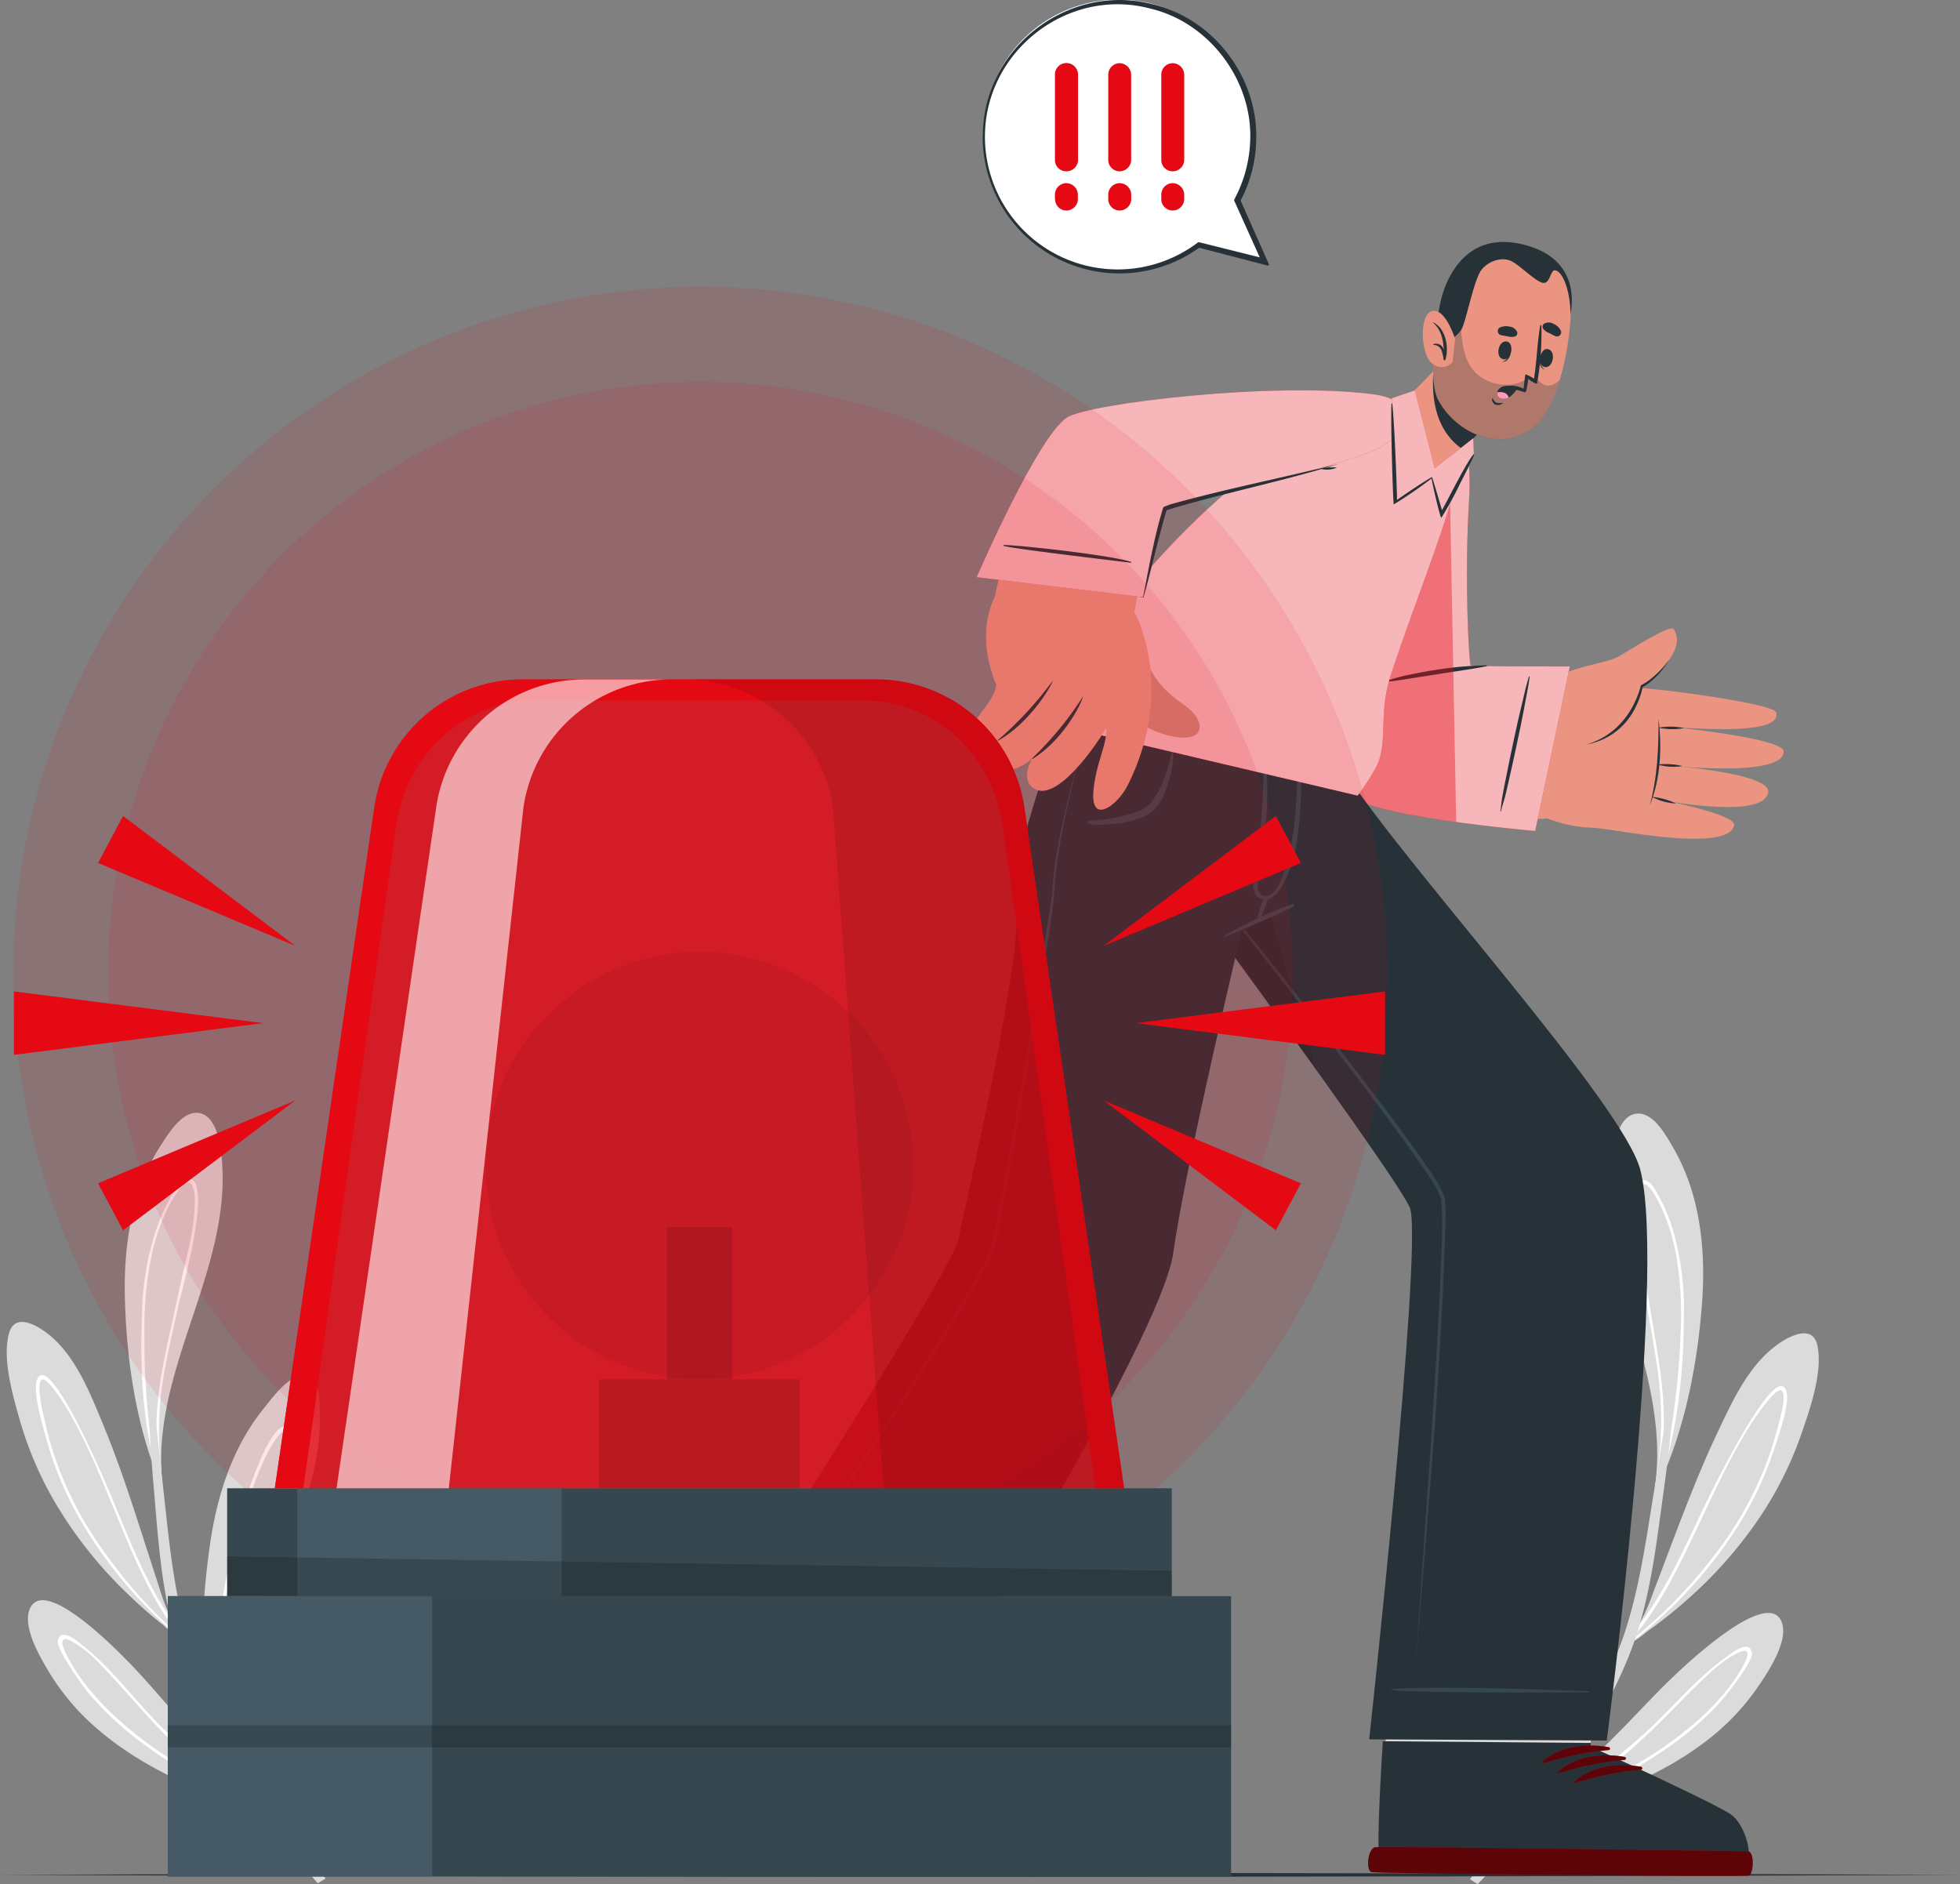 <svg xmlns="http://www.w3.org/2000/svg" viewBox="0 0 467.13 449.06"><rect x="0" y="0" width="467.13" height="449.06" fill="#808080" stroke="none"/><defs><style>.cls-1{fill:#dbdbdb}.cls-2,.cls-7{fill:#fff}.cls-3{fill:#263238}.cls-16,.cls-5{fill:#e50914}.cls-6{fill:#eb9481}.cls-7{opacity:.7}.cls-9{opacity:.6}.cls-10{fill:#37474f}.cls-11,.cls-16{opacity:.1}.cls-17{fill:#455a64}.cls-18{opacity:.2}</style></defs><g id="Background_Complete" data-name="Background Complete"><path d="M24.47 339.24c3.15 7.57 5.79 15.35 8.32 23.14 1.45 4.42 2.84 8.85 4.3 13.28 1.6 4.87 2.84 10.06 6.52 13.79a3 3 0 0 1 .4.58.3.3 0 0 1 0 .1.61.61 0 0 1-1 .36l-.24-.25-.12-.05a19.8 19.8 0 0 1-3.62-2.8 107 107 0 0 1-9.33-8.23 101.3 101.3 0 0 1-15.85-19.87 85.5 85.5 0 0 1-9.13-20.83c-1.66-5.85-4.22-14.54-2.59-20.63 1.46-5.53 7.58-1.48 10.23.83 5.93 5.25 9.13 13.41 12.11 20.58" class="cls-1"></path><path d="M9.6 327.83c-2.58 1.47.28 10.87 1.41 15a82.5 82.5 0 0 0 7.67 18.62 107.1 107.1 0 0 0 22.89 27.8c.35.32.72.65 1.09 1l.12.06.24.24a.62.62 0 0 0 1-.36c-.66-.78-1.28-1.56-1.88-2.38s-1.06-1.46-1.55-2.2c-5.53-8.06-9.24-17.42-13-26.43-4.29-10.63-14.56-33.29-17.99-31.35m31.47 59.66c.79 1.08 1.62 2.11 2.47 3.11l-2.18-2a118.6 118.6 0 0 1-20.34-24.44 84.6 84.6 0 0 1-7.71-16.19 78 78 0 0 1-2.62-9.28c-.28-1.33-2.37-9.36-.58-9.92 1.26-.39 5.1 5.74 5.19 5.86.77 1.21 1.49 2.48 2.2 3.75 1.44 2.62 2.74 5.32 4 8 2.7 5.89 5.07 11.93 7.58 17.91 3.32 7.94 6.86 16.19 11.99 23.19Z" class="cls-2"></path><path d="M76.22 335.66c.52 11.94-3.43 23.55-8.22 34.31-2.57 5.76-5.41 11.4-8.11 17.09-2.27 4.76-5.23 10.14-6.54 15.57a6 6 0 0 0-.17.73 21.6 21.6 0 0 0-.52 4.7.33.33 0 0 1-.14.27 4 4 0 0 1 .07.5.11.11 0 0 1-.2.06c-.07-.15-.14-.33-.21-.49a.32.32 0 0 1-.22-.34 1 1 0 0 1 0-.19l-.19-.49c-4.8-11.57-3.45-26.78-1.8-38.73s5.36-23.79 13.06-33.2c1.95-2.37 6.08-8.2 9.75-7.62 3.35.49 3.35 5.3 3.44 7.83" class="cls-1"></path><path d="M68.93 339.83c-3.53-1-7 8.36-7.92 10.6-2.81 6.8-4.53 14-6.13 21.13-2.58 11.76-4.22 23.4-3.09 35.29 0 .15 0 .29-.07.43s.13.34.2.5a1 1 0 0 0 0 .19.36.36 0 0 0 .24.35c0-.2.06-.39.11-.57.25-1.49.56-3 .89-4.44.06-.25.11-.5.18-.73 2.39-10.17 6.5-19.93 10.2-29.76a117 117 0 0 0 6.1-21c.33-1.81 2.26-11.13-.71-11.99m.74 6.13c-.31 12.45-6.14 24.73-10.52 36.16-3 7.72-5.74 15.58-7.17 23.68-.64-10.71 1-21.61 3.23-32a162 162 0 0 1 4.61-17.79 67.5 67.5 0 0 1 3.68-9.18 25.8 25.8 0 0 1 3.17-5.06c2.61-2.73 3.05 2.06 3 4.23Z" class="cls-2"></path><path d="M63.67 430.92a.63.63 0 0 1-.33.54l.22.1a.19.19 0 0 1 .1.25.17.17 0 0 1-.23.13c-13.82-3.93-28.42-9.95-39.5-19.28a56.2 56.2 0 0 1-12-13.76c-2.17-3.58-6.52-10.79-4.92-15.21 3.23-8.88 21.78 10.47 24.57 13.39 5.08 5.32 9.7 11.07 14.68 16.49 5.45 5.93 11.32 11.46 17.18 17a.52.52 0 0 1 .23.35" class="cls-1"></path><path d="M63.67 430.91c-.67-.37-1.33-.76-2-1.18a121.2 121.2 0 0 1-28.54-23.9c-4.13-4.63-8.26-9.55-13.14-13.43-1.22-1-5.52-4.89-6.21-1.28-.35 1.88 5.73 10.5 7.49 12.6a76.5 76.5 0 0 0 13.91 12.63 126.4 126.4 0 0 0 27.61 15.15c.29.12.57.24.85.34a.19.19 0 0 0-.1-.25l-.21-.09a.68.68 0 0 0 .34-.59m-23.75-12.18a88.8 88.8 0 0 1-14.58-11.64 62 62 0 0 1-4.92-5.58 39 39 0 0 1-3.29-4.8c-2.32-4.15-2.6-5.4-2-5.94.38-.33 1.22-.22 3.84 1.55a31 31 0 0 1 4.61 4c2 2.07 4 4.2 5.91 6.36 3.86 4.31 7.68 8.69 11.85 12.69a93.5 93.5 0 0 0 19.93 14.8 145 145 0 0 1-21.35-11.44" class="cls-2"></path><path d="M79.44 393.29c1.65 4.84 1.59 10.17 1 15.21-1.12 10.13-4.37 19.87-6.19 29.89-.27 1.49-.51 3-.71 4.51 0 .17.19 2 .12 1.91s-.24-.66-.6-1.73c-1.79-5.27-7-21.32-7.42-30.79a72.8 72.8 0 0 1 .91-17.69c.58-2.74 2.12-8.82 5.45-9.58 3.64-.83 6.58 5.74 7.44 8.27" class="cls-1"></path><path d="M73.13 393.01c-4.12-.16-4 18.31-4 20.71a102.4 102.4 0 0 0 3.21 26.44c.23 1 .49 1.94.76 2.92s.58 1.7.6 1.73-.12-1.74-.12-1.92.08-.52.11-.77c.17-1.26.38-2.51.6-3.72.51-7 1.14-14.07 1.5-21.13a94.6 94.6 0 0 0-.3-15.24c-.11-1.14-.53-8.95-2.36-9.02m1.37 4.44c2.61 14.64-.76 29.26-1.35 43.91v.72c-.08-.37-.18-.75-.26-1.11a117 117 0 0 1-3-21.86 112 112 0 0 1 .32-13.45 55 55 0 0 1 .78-7.34c.23-1.05 1-3.89 1.77-3.92 1.15-.07 1.59 2.09 1.77 3.05Z" class="cls-2"></path><path d="M52.78 275.38c2.77 25.9-15.44 49.06-14.33 74.91a.6.6 0 0 0 0 .14c0 .78.08 1.57.16 2.37a.48.48 0 0 1-.63.49.35.35 0 0 1-.23-.32 5 5 0 0 1 0-.57c-5.49-13.39-7.68-29.16-8-43.56-.25-12.52 1.77-25.51 8.75-36.16 1.72-2.62 5-8 8.85-7.43 4.1.58 5.09 6.94 5.43 10.13" class="cls-1"></path><path d="M45.13 280.9c-1.64-.2-2.79 1.83-3.49 2.9a40 40 0 0 0-4.19 8.58 65.8 65.8 0 0 0-3.54 19.22c-.54 11-.25 22.51 2 33.45.5 2.48 1.09 4.93 1.81 7.35.09.3.19.59.27.89a.49.49 0 0 0 .63-.49c-.09-.77-.12-1.52-.17-2.29a1.3 1.3 0 0 1 0-.21 79.4 79.4 0 0 1-.32-15.47c.68-8 2.71-15.9 4.4-23.74.7-3.12 8.26-29.54 2.6-30.19m1.28 5.62c0 6.45-2 12.85-3.32 19.1s-2.81 12.63-4.08 19a91 91 0 0 0-1.76 15.3 70.3 70.3 0 0 0 .74 12.81 99 99 0 0 1-2.38-12.4.4.4 0 0 1 0-.15 178 178 0 0 1-1.17-22.44v-.28a82.6 82.6 0 0 1 2-19.64 47.7 47.7 0 0 1 3.68-10.1c1.88-3.62 3.77-6.34 5.05-5.81.96.34 1.28 2.72 1.27 4.61Z" class="cls-2"></path><path d="M35.06 317.67c.62 7.39 1.4 14.8 2.22 22.21.37 3.49.76 7 1.16 10.42a1.3 1.3 0 0 0 0 .21c.14 1.24.28 2.52.42 3.76 1.27 11.33 2.26 23.1 5.37 34.11a97.6 97.6 0 0 0 6.7 16.83c.3.55.57 1.12.85 1.68l.48.9c.08.17.18.34.27.5 2.42 4.65 5.09 9.18 7.7 13.57 3.64 6.14 7.66 12 11.74 17.78a3 3 0 0 0 .36.51c.17.27.36.54.54.81l.29.39c.17.26.35.5.52.76q2 2.79 3.91 5.62l-1.87 1.1a142 142 0 0 1-12.68-17 3 3 0 0 1-.23-.37c-.39-.56-.76-1.15-1.12-1.74s-.91-1.41-1.35-2.14q-1.6-2.61-3.15-5.2c-5.94-10-11.83-20.64-15.24-31.84-.09-.32-.18-.62-.27-.93a3 3 0 0 1-.11-.39c-.08-.22-.15-.45-.21-.67l-.29-1.08c-.17-.64-.32-1.29-.46-1.93 0-.19-.09-.38-.14-.58-2.34-10.13-2.99-20.87-3.89-31.13q-.24-2.83-.45-5.65c-.07-1-.14-2.09-.22-3.14l-.27-4.76a.4.4 0 0 1 0-.15c-.42-7.48-.7-15-1.17-22.44-.01-.33.57-.38.59-.02M409.44 341.18c-3.56 7.48-6.61 15.18-9.57 22.91-1.69 4.38-3.32 8.79-5 13.18-1.86 4.82-3.37 10-7.28 13.57a3.4 3.4 0 0 0-.43.57v.11a.62.62 0 0 0 1 .41l.26-.24.13-.05a19.8 19.8 0 0 0 3.78-2.64 106 106 0 0 0 9.84-7.82 102.3 102.3 0 0 0 17-19.22 86.4 86.4 0 0 0 10.27-20.54c2-5.82 5-14.45 3.72-20.69-1.18-5.65-7.57-1.88-10.35.32-6.35 4.99-10 13.05-13.37 20.13" class="cls-1"></path><path d="M405.21 361.07c-4.21 8.9-8.43 18.14-14.41 26-.53.72-1.09 1.43-1.68 2.14s-1.31 1.55-2 2.3a.61.61 0 0 0 1 .41c.1-.07.17-.16.26-.22s.09 0 .12-.06c.4-.29.78-.61 1.16-.91a108.1 108.1 0 0 0 24.47-26.9 84.4 84.4 0 0 0 8.69-18.37c1.34-4.1 4.72-13.44 2.19-15-3.34-2.15-14.88 20.17-19.8 30.61m-1.68 5.12c2.83-5.9 5.53-11.88 8.55-17.67 1.41-2.66 2.85-5.32 4.44-7.89.78-1.25 1.57-2.48 2.41-3.67.1-.12 4.28-6.1 5.53-5.64 1.78.65-.74 8.65-1.08 10a82 82 0 0 1-3.12 9.22 85.4 85.4 0 0 1-8.61 15.94 119.2 119.2 0 0 1-21.76 23.6l-2.3 1.94q1.365-1.5 2.64-3c5.54-6.83 9.53-14.98 13.3-22.83" class="cls-2"></path><path d="M357.44 334.93c-1.14 12 2.25 23.92 6.53 35 2.3 5.94 4.88 11.77 7.31 17.65 2 4.92 4.76 10.49 5.8 16 .05.24.1.49.14.75a21.8 21.8 0 0 1 .28 4.76.33.33 0 0 0 .13.28c0 .17-.08.32-.11.5a.11.11 0 0 0 .21.07c.08-.15.15-.33.23-.48a.35.35 0 0 0 .25-.33 1.3 1.3 0 0 0 0-.2l.22-.48c5.43-11.42 4.85-26.83 3.79-39s-4.18-24.26-11.47-34.15c-1.83-2.48-5.71-8.58-9.44-8.18-3.38.41-3.64 5.26-3.87 7.81" class="cls-1"></path><path d="M363.24 351.58a119 119 0 0 0 5.07 21.52c3.23 10.1 6.88 20.15 8.77 30.53.05.24.1.49.14.74.26 1.51.5 3 .67 4.53 0 .18.05.38.08.58a.36.36 0 0 0 .26-.34 1 1 0 0 0 0-.19c.08-.16.15-.31.23-.5s0-.28 0-.43c1.75-11.93.69-23.75-1.31-35.74-1.24-7.29-2.61-14.62-5.1-21.62-.81-2.31-3.83-11.89-7.44-11.1-3.06.65-1.6 10.15-1.37 12.02m3.52-10a26.3 26.3 0 0 1 2.94 5.27 68.4 68.4 0 0 1 3.24 9.52 165 165 0 0 1 3.74 18.17c1.7 10.58 2.8 21.66 1.62 32.43-1-8.25-3.41-16.31-6-24.25-3.82-11.75-9.07-24.43-8.76-37 .04-2.19.72-7.03 3.22-4.17Z" class="cls-2"></path><path d="M365.22 431.63a.65.65 0 0 0 .3.57l-.22.08a.2.2 0 0 0-.12.25.18.18 0 0 0 .23.14c14.14-3.25 29.17-8.58 40.82-17.42A56.8 56.8 0 0 0 419 401.99c2.37-3.5 7.13-10.55 5.74-15.08-2.81-9.13-22.51 9.43-25.47 12.23-5.39 5.11-10.35 10.67-15.64 15.88-5.8 5.71-12 11-18.2 16.25a.53.53 0 0 0-.21.36" class="cls-1"></path><path d="M365.51 432.2c-.07 0-.15.06-.21.09a.17.17 0 0 0-.11.24l.87-.3a127.6 127.6 0 0 0 28.62-13.86 77.7 77.7 0 0 0 14.67-12c1.89-2 8.46-10.41 8.2-12.32-.51-3.68-5.05.07-6.33 1-5.12 3.66-9.53 8.41-13.94 12.87a122.4 122.4 0 0 1-30 22.68c-.68.38-1.36.74-2.06 1.09a.69.69 0 0 0 .29.51m2.16-1.18a94.3 94.3 0 0 0 20.85-13.91c4.41-3.82 8.49-8 12.61-12.18 2.05-2.09 4.13-4.14 6.28-6.12a30.7 30.7 0 0 1 4.85-3.81c2.73-1.66 3.59-1.72 4-1.38.58.58.24 1.83-2.31 5.89a40 40 0 0 1-3.57 4.68 63 63 0 0 1-5.24 5.38 90.3 90.3 0 0 1-15.3 11 146.6 146.6 0 0 1-22.17 10.45" class="cls-2"></path><path d="M351.25 392.83c-1.91 4.81-2.13 10.18-1.84 15.29.6 10.27 3.39 20.27 4.71 30.46.19 1.52.36 3 .48 4.59 0 .16-.29 2-.22 1.91s.28-.65.7-1.71c2.07-5.22 8.12-21.15 9.06-30.66a74 74 0 0 0 0-17.9c-.44-2.78-1.68-9-5-9.94-3.6-.98-6.9 5.49-7.89 7.96" class="cls-1"></path><path d="M354.77 401.9a95 95 0 0 0-1.08 15.35c0 7.13.28 14.26.43 21.38q.24 1.86.42 3.78c0 .26 0 .53.06.79s-.26 1.89-.21 1.92.26-.65.69-1.71.64-1.93.92-2.9a103.7 103.7 0 0 0 4.58-26.5c.1-2.43 1.17-21-3-21.09-1.8-.03-2.63 7.83-2.81 8.98m3.12-7.57c.79.08 1.41 3 1.59 4.05a56 56 0 0 1 .41 7.44 112 112 0 0 1-.37 13.58 118 118 0 0 1-4.11 21.89c-.1.37-.22.74-.32 1.11v-.72c.16-14.81-2.48-29.72.89-44.35.23-.97.79-3.12 1.91-3" class="cls-2"></path><path d="M384.13 275.34c-4.13 26 13 50.26 10.61 76.28v.13c-.08.79-.17 1.58-.28 2.38a.48.48 0 0 0 .6.53.33.33 0 0 0 .25-.31 6 6 0 0 0 .08-.57c6.22-13.23 9.24-29 10.28-43.52.89-12.62-.48-25.82-7-36.91-1.59-2.74-4.58-8.27-8.54-7.95-4.13.33-5.46 6.73-6 9.94" class="cls-1"></path><path d="M392.65 311.83c1.31 8 3 16 3.23 24.16a80.6 80.6 0 0 1-1.09 15.62 1.3 1.3 0 0 1 0 .21c-.09.78-.16 1.53-.29 2.31a.49.49 0 0 0 .61.52c.1-.29.22-.58.32-.88.85-2.4 1.57-4.84 2.2-7.32 2.8-10.92 3.69-22.54 3.7-33.63a67 67 0 0 0-2.58-19.57 41 41 0 0 0-3.79-8.87c-.65-1.11-1.71-3.22-3.37-3.1-5.73.38.54 27.41 1.06 30.55m-1.22-29.58c1.32-.47 3.08 2.38 4.79 6.12a47.7 47.7 0 0 1 3.19 10.37 83 83 0 0 1 1.07 19.92v.28a180 180 0 0 1-2.35 22.58.4.4 0 0 1 0 .15 101 101 0 0 1-3 12.38 72 72 0 0 0 1.4-12.88 92.3 92.3 0 0 0-1-15.51c-1-6.46-2.09-12.89-3.14-19.33s-2.73-12.94-2.37-19.43c.11-1.92.51-4.3 1.41-4.64Z" class="cls-2"></path><path d="M399.87 318.88c-1 7.43-2.17 14.87-3.37 22.29q-.84 5.25-1.71 10.45a1.3 1.3 0 0 1 0 .21c-.21 1.25-.41 2.53-.62 3.77-1.86 11.37-3.46 23.19-7.16 34.13a98.3 98.3 0 0 1-7.62 16.63c-.32.54-.63 1.09-.94 1.64l-.53.88a5 5 0 0 1-.3.49c-2.68 4.56-5.6 9-8.45 13.29-4 6-8.34 11.69-12.76 17.33a3.7 3.7 0 0 1-.38.5l-.59.78-.32.39c-.18.24-.37.48-.55.73q-2.15 2.71-4.24 5.47l1.85 1.18a142.6 142.6 0 0 0 13.66-16.47 3 3 0 0 0 .25-.36c.42-.55.83-1.12 1.22-1.69s1-1.39 1.47-2.1q1.75-2.55 3.44-5.08c6.51-9.8 13-20.21 17-31.33l.32-.92a3 3 0 0 0 .14-.39c.09-.22.16-.44.24-.67l.34-1.07c.21-.64.39-1.29.57-1.92.06-.19.11-.39.16-.58 2.87-10.1 4.1-20.9 5.53-31.2.26-1.89.5-3.77.74-5.67.12-1 .25-2.1.38-3.15.17-1.59.34-3.2.52-4.79a.4.4 0 0 0 0-.15c.82-7.52 1.48-15.06 2.33-22.57.01-.32-.58-.4-.62-.05" class="cls-1"></path></g><path id="Floor" d="M32.87 475c149.64-.62 317.49-.62 467.13 0-149.64.61-317.49.61-467.13 0" class="cls-3" transform="translate(-32.87 -28.17)"></path><g id="Speech_Bubble" data-name="Speech Bubble"><path d="M234.49 32.6a32.08 32.08 0 0 0 51.23 25.77l15.73 4-6.55-14.65a31.74 31.74 0 0 0 3.8-15.14 32.11 32.11 0 1 0-64.21 0Z" class="cls-2"></path><path d="M267.36 60.77a31.89 31.89 0 0 0 51.15 25.39h.17l15.75 3.93-.51.61-6.59-14.63-.09-.21.11-.21A32.1 32.1 0 0 0 331.07 62c.75-14.56-9.67-28.6-23.87-32-19.93-5.36-39.9 10.25-39.84 30.84Zm0 0c-.18-20.65 19.92-36.5 40-31.38C322 32.73 332.72 47 332 62a31.9 31.9 0 0 1-3.83 14.15v-.42l6.51 14.66.37.83-.88-.23-15.7-4.09.3-.06a32.35 32.35 0 0 1-51.45-26.06Z" style="fill:#263238;stroke:#263238;stroke-linecap:round;stroke-linejoin:round;stroke-width:.5px" transform="translate(-32.87 -28.17)"></path><path d="M279.48 40.83a2.71 2.71 0 0 1-2.71-2.77V17.83a2.74 2.74 0 0 1 2.71-2.77 2.79 2.79 0 0 1 2.76 2.77v20.24a2.76 2.76 0 0 1-2.76 2.76m-2.71 6.58v-1a2.74 2.74 0 0 1 2.71-2.76 2.79 2.79 0 0 1 2.76 2.76v1a2.76 2.76 0 0 1-2.76 2.76 2.71 2.71 0 0 1-2.71-2.75ZM266.82 40.83a2.72 2.72 0 0 1-2.69-2.76V17.83a2.75 2.75 0 0 1 2.71-2.77 2.8 2.8 0 0 1 2.75 2.77v20.24a2.76 2.76 0 0 1-2.77 2.76m-2.69 6.58v-1a2.74 2.74 0 0 1 2.71-2.76 2.79 2.79 0 0 1 2.77 2.76v1a2.76 2.76 0 0 1-2.77 2.76 2.72 2.72 0 0 1-2.71-2.76M254.13 40.83a2.71 2.71 0 0 1-2.71-2.77V17.83a2.74 2.74 0 0 1 2.71-2.81 2.79 2.79 0 0 1 2.8 2.81v20.24a2.75 2.75 0 0 1-2.8 2.76m-2.71 6.57v-1a2.74 2.74 0 0 1 2.71-2.75 2.78 2.78 0 0 1 2.76 2.76v1a2.75 2.75 0 0 1-2.76 2.77 2.71 2.71 0 0 1-2.67-2.77Z" class="cls-5"></path></g><g id="Character"><path d="M339.3 111.91c-11.05 21.74-22.1 70.06-15.87 76.89 5.15 5.66 34.69 7.1 47.64 6.15 7.26-.53 12.54-35 6-34.43-9.34.77-24.41-.6-27.3-1.37-1.94-.51-1.06-30.73-.42-42.89.85-16.63-5.67-12.95-10.05-4.35" class="cls-6"></path><path d="m362.61 191.95 1.15-24.12c3.58-1.84 18.29-4.38 28.39-3.76 4.66.28 30.55 3.59 31.16 5.73 1.71 6-23 3.3-22.87 3.71 0 0 24.72 2.5 24.67 5.62-.12 6.05-25.09 3.44-26 3.48.79 0 22.9 1.85 22.31 6.17-.86 6.4-23.12 2.23-24.22 2.16.91.09 16.64 3.34 16.1 5.75-1.52 6.73-28.89.8-33.41.6a33.65 33.65 0 0 1-17.28-5.34" class="cls-6"></path><path d="M401.38 173.52a15.7 15.7 0 0 1-6.1-.09 15.7 15.7 0 0 1 6.1.09M401 182.58a13.8 13.8 0 0 1-5.91-.36 16.3 16.3 0 0 1 5.91.36M399.44 191.48a13.15 13.15 0 0 1-5.72-1.56 16.8 16.8 0 0 1 5.72 1.56" class="cls-3"></path><path d="M395.27 171.25c.85 6.93.55 14.21-2.09 20.74 1.86-6.75 2.14-13.77 2.09-20.74" class="cls-3"></path><path d="M363.76 167.83c5-9.13 18.16-9 22.24-11.49 3.38-2 12.1-7.61 12.9-6.4 3.78 5.66-7.58 13.57-7.58 13.57s-2.13 9-8.13 12.15-19.43-7.83-19.43-7.83" class="cls-6"></path><path d="M378.26 177.37c6.21-1.82 10.47-6.68 12.44-12.73a13 13 0 0 0 .38-1.33 11.5 11.5 0 0 0 2-1.22 21.7 21.7 0 0 0 4.76-4.94c-.2.33-.4.66-.61 1a18.5 18.5 0 0 1-3.86 4.33 11.2 11.2 0 0 1-2 1.31l.16-.21a18.2 18.2 0 0 1-1.66 4.82 15.89 15.89 0 0 1-11.68 9Z" class="cls-3"></path><path d="m374.13 158.83-8.24 39.22s-41.76-3.58-44.76-9.17c-5.47-10.11 7.92-57.49 14.42-72.79 6.92-16.29 15.95-19.56 14.56 3.32-1.13 18.56 0 38.8.39 39.14s23.63.28 23.63.28" class="cls-5"></path><path d="m374.13 158.83-8.24 39.22s-41.76-3.58-44.76-9.17c-5.47-10.11 7.92-57.49 14.42-72.79 6.92-16.29 15.95-19.56 14.56 3.32-1.13 18.56 0 38.8.39 39.14s23.63.28 23.63.28" class="cls-7"></path><path d="M354.27 158.57a85 85 0 0 0-12.24 1.11c-2 .29-4 .69-6 1.1a41 41 0 0 0-5.78 1.56c-.06 0 0 .14 0 .14 2-.14 4-.47 6-.8s4-.61 6-.94c4-.66 8-1.16 12-1.95.18-.03.14-.22.02-.22M364.57 161.24c-.26 2.12-.71 4.22-1.09 6.31s-.8 4.19-1.23 6.28c-.88 4.18-1.77 8.35-2.72 12.51-.26 1.14-.52 2.27-.8 3.41s-.75 2.39-1 3.6a.08.08 0 0 1-.15 0c.19-1 .24-2.08.42-3.12s.38-2.14.59-3.2q.63-3.15 1.27-6.28c.87-4.17 1.75-8.35 2.76-12.49.56-2.34 1.06-4.72 1.77-7a.11.11 0 0 1 .18-.02" class="cls-3"></path><path d="M379.93 224.07c-11.5-1.58-24.33-4-26-7-5.48-10.11 7.91-57.48 14.42-72.79 3.23-7.61 6.93-12.39 9.8-13Z" style="fill:#e50914;opacity:.4" transform="translate(-32.87 -28.17)"></path><path d="M413.82 444.83c-2.71.88-82 0-84.89-1.86-1.12-.71 5-75.86 5-75.86l49.61.42-4.66 50.3s29.39 13.53 32.38 15.95 5.26 10.19 2.56 11.05" class="cls-6"></path><path d="M328.93 442.98c2.92 1.9 82.18 2.74 84.89 1.86s.4-8.65-2.56-11.07-32.38-15.94-32.38-15.94l.62-6.7h-49c-1.15 16.56-2.07 31.54-1.57 31.85" class="cls-1"></path><path d="M415.54 444.1c-2.81.93-83.57.83-86.61-1.12-1.17-.73.65-28 .65-28l49.54.41v.88s30.61 13.89 33.73 16.39 5.49 10.53 2.69 11.44" class="cls-3"></path><path d="M383.44 416.41c-5.32-1-11.83-.24-15.91 3.53-.16.14.05.37.23.31a75 75 0 0 1 15.65-3.17.34.34 0 0 0 .03-.67" class="cls-5"></path><path d="M383.44 416.41c-5.32-1-11.83-.24-15.91 3.53-.16.14.05.37.23.31a75 75 0 0 1 15.65-3.17.34.34 0 0 0 .03-.67" class="cls-9"></path><path d="M387.26 418.74c-5.31-1-11.82-.24-15.9 3.53-.16.15 0 .37.22.32a74.5 74.5 0 0 1 15.66-3.17.35.35 0 0 0 .02-.68" class="cls-5"></path><path d="M387.26 418.74c-5.31-1-11.82-.24-15.9 3.53-.16.15 0 .37.22.32a74.5 74.5 0 0 1 15.66-3.17.35.35 0 0 0 .02-.68" class="cls-9"></path><path d="M391.13 421.08c-5.31-1-11.82-.24-15.91 3.53-.16.14.05.36.23.31a74.4 74.4 0 0 1 15.65-3.17.34.34 0 0 0 .03-.67" class="cls-5"></path><path d="M391.13 421.08c-5.31-1-11.82-.24-15.91 3.53-.16.14.05.36.23.31a74.4 74.4 0 0 1 15.65-3.17.34.34 0 0 0 .03-.67" class="cls-9"></path><path d="M416.78 441.23c1.43.57 1.09 5.38.06 5.76s-88.45-.47-89.93-.81-.91-5.67.82-5.93 89.05.98 89.05.98" class="cls-5"></path><path d="M416.78 441.23c1.43.57 1.09 5.38.06 5.76s-88.45-.47-89.93-.81-.91-5.67.82-5.93 89.05.98 89.05.98" class="cls-9"></path><path d="M253.21 172.18s81.43 109.8 82.93 116c2.75 11.53-9.82 126.35-9.82 126.35l56.62.28s14.49-110.85 8-136c-4.05-15.64-54.25-70.5-69.89-94-2-3-5.1-12.66-5.1-12.66Z" class="cls-3"></path><path d="M378.55 403.06c-8-.28-36.26-1.39-46.92-.49-.08 0-.08.16 0 .18 3.64.71 38.93.66 46.92.57.15 0 .15-.26 0-.26M337.43 396.33c1.05-15.26 3.15-45.85 4.16-61.11.64-10.19 1.25-20.38 1.71-30.57.17-6.32.74-12.75.17-19-1.25-3.43-3.83-6.54-5.86-9.62-11.82-16.62-24.51-32.65-37.1-48.7-9.47-11.93-28.64-36-38.15-47.93 19 23 39.45 48.23 57.6 71.6 6.25 8.08 12.49 16.16 18.41 24.5 2.09 3.25 4.69 6.29 5.95 10a29 29 0 0 1 .22 3.9c-.83 34.94-4.3 72-7.11 107Z" class="cls-10"></path><path d="m313.53 254.74-24.34-82.57h-35.98z" class="cls-11"></path><path d="M244.13 444.48c-2.84.28-80.09-17.49-82.53-20-.4-.39 7.78-27 7.78-27l26.14-43 45.25 13.82-26.12 40.25s26.94 21.53 29.34 24.54 2.98 11.12.14 11.39" class="cls-6"></path><path d="M277 472.65c-2.83.27-80.09-17.5-82.53-20-.4-.39 7.78-27 7.78-27l1.64-3.21 45.91 9.67-2.28 4.59s27 21.55 29.34 24.55 2.98 11.12.14 11.4" style="fill:#ebebeb" transform="translate(-32.87 -28.17)"></path><path d="M245.98 444.13c-2.94.3-81.81-17.06-84.36-19.62-1-1 6.63-27.25 6.63-27.25l48.3 11-.21.86s26.93 20.11 29.44 23.22 3.14 11.49.2 11.79" class="cls-3"></path><path d="M220.54 410.21c-5-2.13-11.49-2.76-16.29.05-.18.1 0 .37.15.35a75 75 0 0 1 16 .25.34.34 0 0 0 .14-.65" class="cls-5"></path><path d="M220.54 410.21c-5-2.13-11.49-2.76-16.29.05-.18.1 0 .37.15.35a75 75 0 0 1 16 .25.34.34 0 0 0 .14-.65" class="cls-9"></path><path d="M223.78 413.31c-5-2.14-11.49-2.76-16.29 0-.18.11 0 .38.15.36a74.8 74.8 0 0 1 16 .25.34.34 0 0 0 .14-.61" class="cls-5"></path><path d="M223.78 413.31c-5-2.14-11.49-2.76-16.29 0-.18.11 0 .38.15.36a74.8 74.8 0 0 1 16 .25.34.34 0 0 0 .14-.61" class="cls-9"></path><path d="M227.02 416.41c-5-2.14-11.5-2.77-16.29 0-.19.11 0 .37.15.36a74 74 0 0 1 16 .25.34.34 0 0 0 .14-.61" class="cls-5"></path><path d="M227.02 416.41c-5-2.14-11.5-2.77-16.29 0-.19.11 0 .37.15.36a74 74 0 0 1 16 .25.34.34 0 0 0 .14-.61" class="cls-9"></path><path d="M247.81 441.59c1.28.85-.08 5.49-1.18 5.64s-86.29-19.37-87.67-20 .32-5.74 2.07-5.63 86.78 19.99 86.78 19.99" class="cls-5"></path><path d="M247.81 441.59c1.28.85-.08 5.49-1.18 5.64s-86.29-19.37-87.67-20 .32-5.74 2.07-5.63 86.78 19.99 86.78 19.99" class="cls-9"></path><path d="m221.21 408.37-54.3-12.29s60.37-93.25 61.57-100.82c.94-5.87 16.49-70.9 13.62-81.9-1.51-5.83 6.57-28.81 10.69-41.18h63.14s-3.45 36.57-10.07 44.48l-10 5.48s-13.33 55.56-16.21 76.34c-2.89 20.96-58.44 109.89-58.44 109.89" class="cls-3"></path><path d="M223.35 396.74c-8-2.1-5.68-1.62-13.71-3.63-3.93-1-29.76-7.43-33.6-7.65-.09 0-.12.14 0 .17 3.52 1.54 29.47 7.49 33.42 8.4 8.07 1.84 5.78 1.22 13.87 3 .11 0 .17-.2.02-.29M259.38 195.74c1.07-.32 2.72-.14 7.41-1.06a25 25 0 0 0 3.81-1.13 8.5 8.5 0 0 0 3.43-1.92 19 19 0 0 0 3.41-6.18 29.6 29.6 0 0 0 2-7.37c0-.15.24-.11.23 0-.07 1.42 0 2.82-.23 4.23a25 25 0 0 1-.91 3.94c-.73 2.4-1.61 5-3.45 6.77s-4.88 2.56-7.44 3.06c-1.49.29-7.38.87-8.28.13-.16-.09-.23-.38.02-.47M258.29 175.43c-2.53 11.35-5.68 22.71-6.8 34.29-.35 7-1.73 13.92-2.69 20.87-2.87 18.47-6.06 36.88-9.39 55.27-1 4.52-1.35 9.49-3.16 13.74-11.09 20.59-24.54 39.78-37.28 59.36q-7.8 11.65-15.69 23.23 7.69-11.72 15.3-23.48c10.16-15.68 20.32-31.36 30-47.32 2.62-4.51 5.52-8.93 7.49-13.74 5.49-26.83 9.93-53.95 14.17-81a60 60 0 0 0 .73-6.93c1.22-11.64 4.6-22.92 7.3-34.28ZM308 215.44a102.3 102.3 0 0 0-16.13 7.51c-.2.11-.07.43.15.33 5.43-2.33 11-4.56 16.27-7.19a.36.36 0 0 0-.29-.65M309.73 178.15c0-.19-.35-.23-.34 0a181 181 0 0 1-.92 18.16c-.25 2.8-2.5 18.27-7.35 17.14-.82-.19-1.23-1-1.36-2.21a19.3 19.3 0 0 1 .65-4.75c.53-3.24 1-6.49 1.24-9.76a89 89 0 0 0-.19-18.3.16.16 0 0 0-.32 0 168 168 0 0 1-1.47 25.26c-.61 4-2.64 10.09 1.57 10.7s7.06-9.51 7.58-12.29a92.7 92.7 0 0 0 .91-23.95" class="cls-10"></path><path d="M301.24 213.83a28 28 0 0 0-1.09 3.2 7.3 7.3 0 0 0-.45 2.64.19.19 0 0 0 .34.07 9.3 9.3 0 0 0 1.12-2.56c.37-1 .76-2 1.1-3a.54.54 0 0 0-1.02-.35" class="cls-10"></path><path d="m249.64 172.22 73.91 17.39c.2-.08 4.27-5.84 5.09-8.31 1.92-5.81.05-11.86 2.84-20.42 6.19-19 15.59-40.87 17.24-54.07.69-5.47-10.13-13.9-18.44-11.42-40.36 12-70.12 57.18-79.32 70.07a8 8 0 0 0-1.32 6.76" class="cls-5"></path><path d="m282.51 200.39 73.91 17.39c.2-.08 4.27-5.84 5.09-8.31 1.92-5.81.05-11.86 2.84-20.42 6.19-19 15.59-40.87 17.24-54.07.69-5.47-10.13-13.9-18.44-11.42-40.36 12-70.12 57.18-79.32 70.07a8 8 0 0 0-1.32 6.76" class="cls-2" style="opacity:.7" transform="translate(-32.87 -28.17)"></path><path d="M326.63 94.62c-20.62-2-63.85 1.48-70 5.55-5.5 3.66-17.5 30.5-19.5 41.94-.74 4.28 32.54 8.34 33.25 3.75.84-5.51 5.24-24.85 6.52-25.57s32.61-6.44 48-12.32c13.86-5.32 9.53-12.61 1.73-13.35M269.77 150.38c4.64 9 4.45 12.07 12.42 17.61 5.23 3.63 5.16 8.53-1.42 7.72-10.75-1.34-19.2-11.74-21.08-16.18Z" class="cls-6"></path><path d="M269.77 150.38c4.64 9 4.45 12.07 12.42 17.61 5.23 3.63 5.16 8.53-1.42 7.72-10.75-1.34-19.2-11.74-21.08-16.18Z" class="cls-11"></path><path d="M270.36 145.83c2.62 5.07 8.43 21.28-1.61 41.36-2.39 4.77-9.16 9.86-8.09.67.75-6.53 3.21-10.44 3-14.32 0 0-9.39 5.46-14.07 2.89a99 99 0 0 1-11.74-7.6 20 20 0 0 1 1.22-2.33s-7.7-12.47-1.92-24.42Z" class="cls-6"></path><path d="M270.29 152.74c-.56 3.91-1.9 12.16-5.34 18.52-3.82 7.08-13.09 19.67-18.28 16.8-3.81-2.11-.69-7.23-.69-7.23s-4.93 4.4-8 1.74c-2.75-2.42-.1-6.24-.1-6.24s-3.45 2.16-5.65-.68c-2.66-3.42 5-7.38 5.31-13.16.11-1.3 32.75-9.75 32.75-9.75" class="cls-6"></path><path d="M258.13 165.98c-1.13 3.58-5.79 11.06-12 14.85-.14.08-.28 0-.17-.08a78.5 78.5 0 0 0 12.17-14.81s0 0 0 .04M250.9 162.33c-1.3 3-6.45 10.48-12.87 14.1-.15.09-.28 0-.17-.08a85 85 0 0 0 13-14.06s.05 0 .04.04" class="cls-3"></path><path d="m232.77 137.56 39.71 4.76 5.17-21.08c12-3.82 42.42-10.24 50.29-14.13 9.23-4.55 9.78-11.77-.62-13.14-23.78-3.12-68.09 2.21-73.07 5.55-7.12 4.78-21.48 38.04-21.48 38.04" class="cls-5"></path><path d="m232.77 137.56 39.71 4.76 5.17-21.08c12-3.82 42.42-10.24 50.29-14.13 9.23-4.55 9.78-11.77-.62-13.14-23.78-3.12-68.09 2.21-73.07 5.55-7.12 4.78-21.48 38.04-21.48 38.04" class="cls-7"></path><path d="M239.24 129.9c2.47-.1 25.07 2.31 30.29 4 .14 0 .16.23 0 .21-2.56-.31-27.91-3.29-30.31-4a.105.105 0 0 1 .02-.21M319.13 110.52c-12.63 4-28.15 7.13-40.87 11l-.28.11c-.06.05.11-.09.07-.08-2.06 6.86-3.56 13.91-5.52 20.82v.05h-.05l-1-.24 1 .14h-.05c1.41-7.14 2.65-14.35 4.79-21.31a.7.7 0 0 1 .26-.24 16.3 16.3 0 0 1 2.38-.82c12.87-3.56 26.3-6.19 39.26-9.42Z" class="cls-3"></path><path d="M318.62 111.44a5.83 5.83 0 0 1-3.9.28 10.9 10.9 0 0 1 3.9-.28" class="cls-3"></path><path d="M338.56 113.32c-2.9-2-4.81-11.54-3.79-17.65.07-.41 2.95-3.15 6.28-6.63 2-2.12 4.21-4.53 6.06-6.87L359 97.3a47.8 47.8 0 0 0-8.5 7.88 7.5 7.5 0 0 0-.66 1c0 .05-.06.12-.1.18-1.14 2.1-6.61 10.03-11.18 6.96" class="cls-6"></path><path d="M341.63 88.43c-.52 6.77.62 14.69 7.5 19 .27-.42.48-.75.61-1 0-.06.07-.13.1-.17a5.3 5.3 0 0 1 .66-1 47.6 47.6 0 0 1 8.5-7.89l-11.87-15.2c-1.68 2.12-3.65 4.3-5.5 6.26" class="cls-3"></path><path d="m351.13 104.44-9.19 7.17-4.74-18.58-5.5 1.88s.45 25.4 1 24.59l8.54-5.82 2.3 8.84 7.73-14.34Z" class="cls-5"></path><path d="m351.13 104.44-9.19 7.17-4.74-18.58-5.5 1.88s.45 25.4 1 24.59l8.54-5.82 2.3 8.84 7.73-14.34Z" class="cls-7"></path><path d="M347.79 115.65c1.2-2.41 2.47-4.81 3.56-7.27 0-.09-.07-.2-.15-.11-1.77 2-6.3 11.21-7.54 13.33-.09-.37-2.29-7.93-2.38-7.88-1.58.79-7.82 5-8.32 5.44-.07-4-.65-18.88-1.14-22.94a.09.09 0 1 0-.18 0c-.25 4.07.38 24 .54 24a108 108 0 0 0 9-6.18c.24 1.5 2.13 9.68 2.35 9.35a84 84 0 0 0 4.26-7.74" class="cls-3"></path><path d="M346.92 64.56c-4.15 5.67-7.2 25.15-4.12 30.81 4.47 8.2 15 12.51 22.75 6.41 7.58-5.95 11.06-31.37 7.32-36.85-5.51-8.05-19.82-8.73-25.95-.37" class="cls-6"></path><path d="M398.42 130c-7.77 6.1-18.28 1.8-22.75-6.41-1.24-2.29-1.48-6.87-1.06-11.86l6.47-5.9s-.06 6.17 2.28 9.72c3.22 4.9 10.58 5.52 13.86 2.48l2.44.88s2 2.76 4.95-.24c-1.51 4.96-3.61 9.27-6.19 11.33" style="fill:#263238;opacity:.3" transform="translate(-32.87 -28.17)"></path><path d="M342.45 80.77c2.58 1.42 4.67-.58 5.79-2.14s3-12.2 4.94-14.46 5.16-3 7.27-1.82 5.62 4.83 7.33 5.07 1.71-3.23 2.88-3c2.57.61 3.79 7.59 3.59 10.52 0 0 3.35-12.31-9.93-16.31-11.86-3.57-16.77 3.68-18.67 7.06-3.64 6.5-3.2 15.08-3.2 15.08" class="cls-3"></path><path d="M346.81 80.83s-2.22-7.32-5.41-6.72-2.89 10.27-.1 12.49a3.4 3.4 0 0 0 4.9-.32Z" class="cls-6"></path><path d="M341.55 76.83c-.05 0-.08 0 0 .08 1.93 1.63 2.43 4.08 2.55 6.49a1.88 1.88 0 0 0-2.51-1.36c-.07 0-.05.13 0 .14a2.08 2.08 0 0 1 2 1.41 10 10 0 0 1 .47 2.11c0 .23.43.24.43 0v-.06c.93-2.81.02-7.5-2.94-8.81M360.13 82.99s-.12 0-.13.1c-.18 1.33-.61 2.82-1.88 3.06v.07c1.53.05 2.09-1.94 2.01-3.23" class="cls-3"></path><path d="M359.22 81.41c-2.1-.52-3 3.71-1 4.2s2.76-3.78 1-4.2M367.35 84.31s.09.09.08.14c-.32 1.3-.46 2.85.63 3.53v.08c-1.43-.51-1.22-2.56-.71-3.75" class="cls-3"></path><path d="M368.81 83.19c2.15.28 1.42 4.55-.57 4.29s-1.22-4.53.57-4.29M357.58 79.83a15 15 0 0 0 1.75.32 2.93 2.93 0 0 0 1.85 0 .9.9 0 0 0 .42-1 2.28 2.28 0 0 0-1.87-1.32 3.4 3.4 0 0 0-2.39.3 1 1 0 0 0 .24 1.7M370.77 80.14a17 17 0 0 1-1.59-.79 2.9 2.9 0 0 1-1.47-1.12.93.93 0 0 1 .28-1.08 2.28 2.28 0 0 1 2.3.05 3.32 3.32 0 0 1 1.73 1.67 1 1 0 0 1-1.25 1.27M355.77 94.98c.25.37.47.86.94 1a3.4 3.4 0 0 0 1.48 0s.08 0 0 .08a1.79 1.79 0 0 1-1.81.36 1.42 1.42 0 0 1-.79-1.38c.03-.11.14-.11.18-.06" class="cls-3"></path><path d="M358.13 92.73a11.35 11.35 0 0 1 5.23.78c.15 0 .35-.26.41-.4l.49-2.8c.32.26 2 1.48 2.09 1a67 67 0 0 0 1-13.75.13.13 0 0 0-.25 0c-.77 4.19-.8 8.49-1.51 12.71a7.6 7.6 0 0 0-2-1.06c-.15 0-.36 3-.5 3.42a6.58 6.58 0 0 0-5-.4c-.5.16-.82.65.04.5" class="cls-3"></path><path d="M361.69 92.46s-1.39 2.52-3.17 2.6c-2.05.1-2.47-2.25-.13-3a6.46 6.46 0 0 1 3.3.4" class="cls-3"></path><path d="M392.46 122.89a2.2 2.2 0 0 1-1.07.34c-1.2.06-1.85-.73-1.69-1.55 1.84-.29 2.49.45 2.76 1.21" style="fill:#ff99ba" transform="translate(-32.87 -28.17)"></path></g><g id="Light"><circle cx="199.78" cy="260.32" r="141.18" class="cls-16" transform="rotate(-45 149.339 285.912)"></circle><circle cx="166.91" cy="232.14" r="163.8" class="cls-16"></circle></g><g id="Alarm"><path d="M40 380.4h253.41v66.82H40z" class="cls-10"></path><path d="M54.14 354.7h225.13v25.71H54.14z" class="cls-10"></path><path d="M70.85 354.7h63v25.71h-63z" class="cls-17"></path><path d="m279.27 374.36-225.13-3.43v9.47h225.13z" class="cls-18"></path><path d="M98.36 382.87h202.42L277 220.63a35.67 35.67 0 0 0-35.27-30.54h-84.4a35.67 35.67 0 0 0-35.27 30.54Z" style="fill:#e50914;opacity:.8" transform="translate(-32.87 -28.17)"></path><path d="M65.5 354.7h6.8l22.14-158c2.41-17.08 16.4-29.73 32.9-29.73h78.72c16.5 0 30.51 12.65 32.89 29.73l22.14 158h6.82l-23.78-162.23a35.65 35.65 0 0 0-35.26-30.54H124.5a35.65 35.65 0 0 0-35.26 30.54Z" class="cls-5"></path><path d="M163.24 161.93a35.65 35.65 0 0 1 35.27 30.54l12.07 162.23h57.33l-23.78-162.23a35.65 35.65 0 0 0-35.26-30.54Z" class="cls-11"></path><g style="opacity:.6"><circle cx="199.57" cy="305.95" r="50.93" class="cls-11" transform="rotate(-45 149.132 331.548)"></circle><g style="opacity:.2"><path d="M142.81 328.71h47.78v25.99h-47.78z"></path><path d="M158.9 292.43h15.6v36.28h-15.6z"></path></g></g><path d="M192.89 190.1a35.66 35.66 0 0 0-35.27 30.54l-17.78 162.23h-26.76l23.74-162.23a35.65 35.65 0 0 1 35.26-30.54Z" style="fill:#fff;opacity:.6" transform="translate(-32.87 -28.17)"></path><path d="M40 380.4h63v66.82H40z" class="cls-17"></path><path d="M40 411.17h253.41v5.29H40z" class="cls-18"></path></g><g id="Lines"><path d="m3.32 236.28 59.39 7.56-59.39 7.56zM29.33 194.46l41.04 30.96-47-19.75zM29.33 293.22l41.04-30.96-47 19.75zM330.1 251.4l-59.4-7.56 59.4-7.56zM304.08 293.22l-41.04-30.96 47 19.75zM304.08 194.46l-41.04 30.96 47-19.75z" class="cls-5"></path></g></svg>
